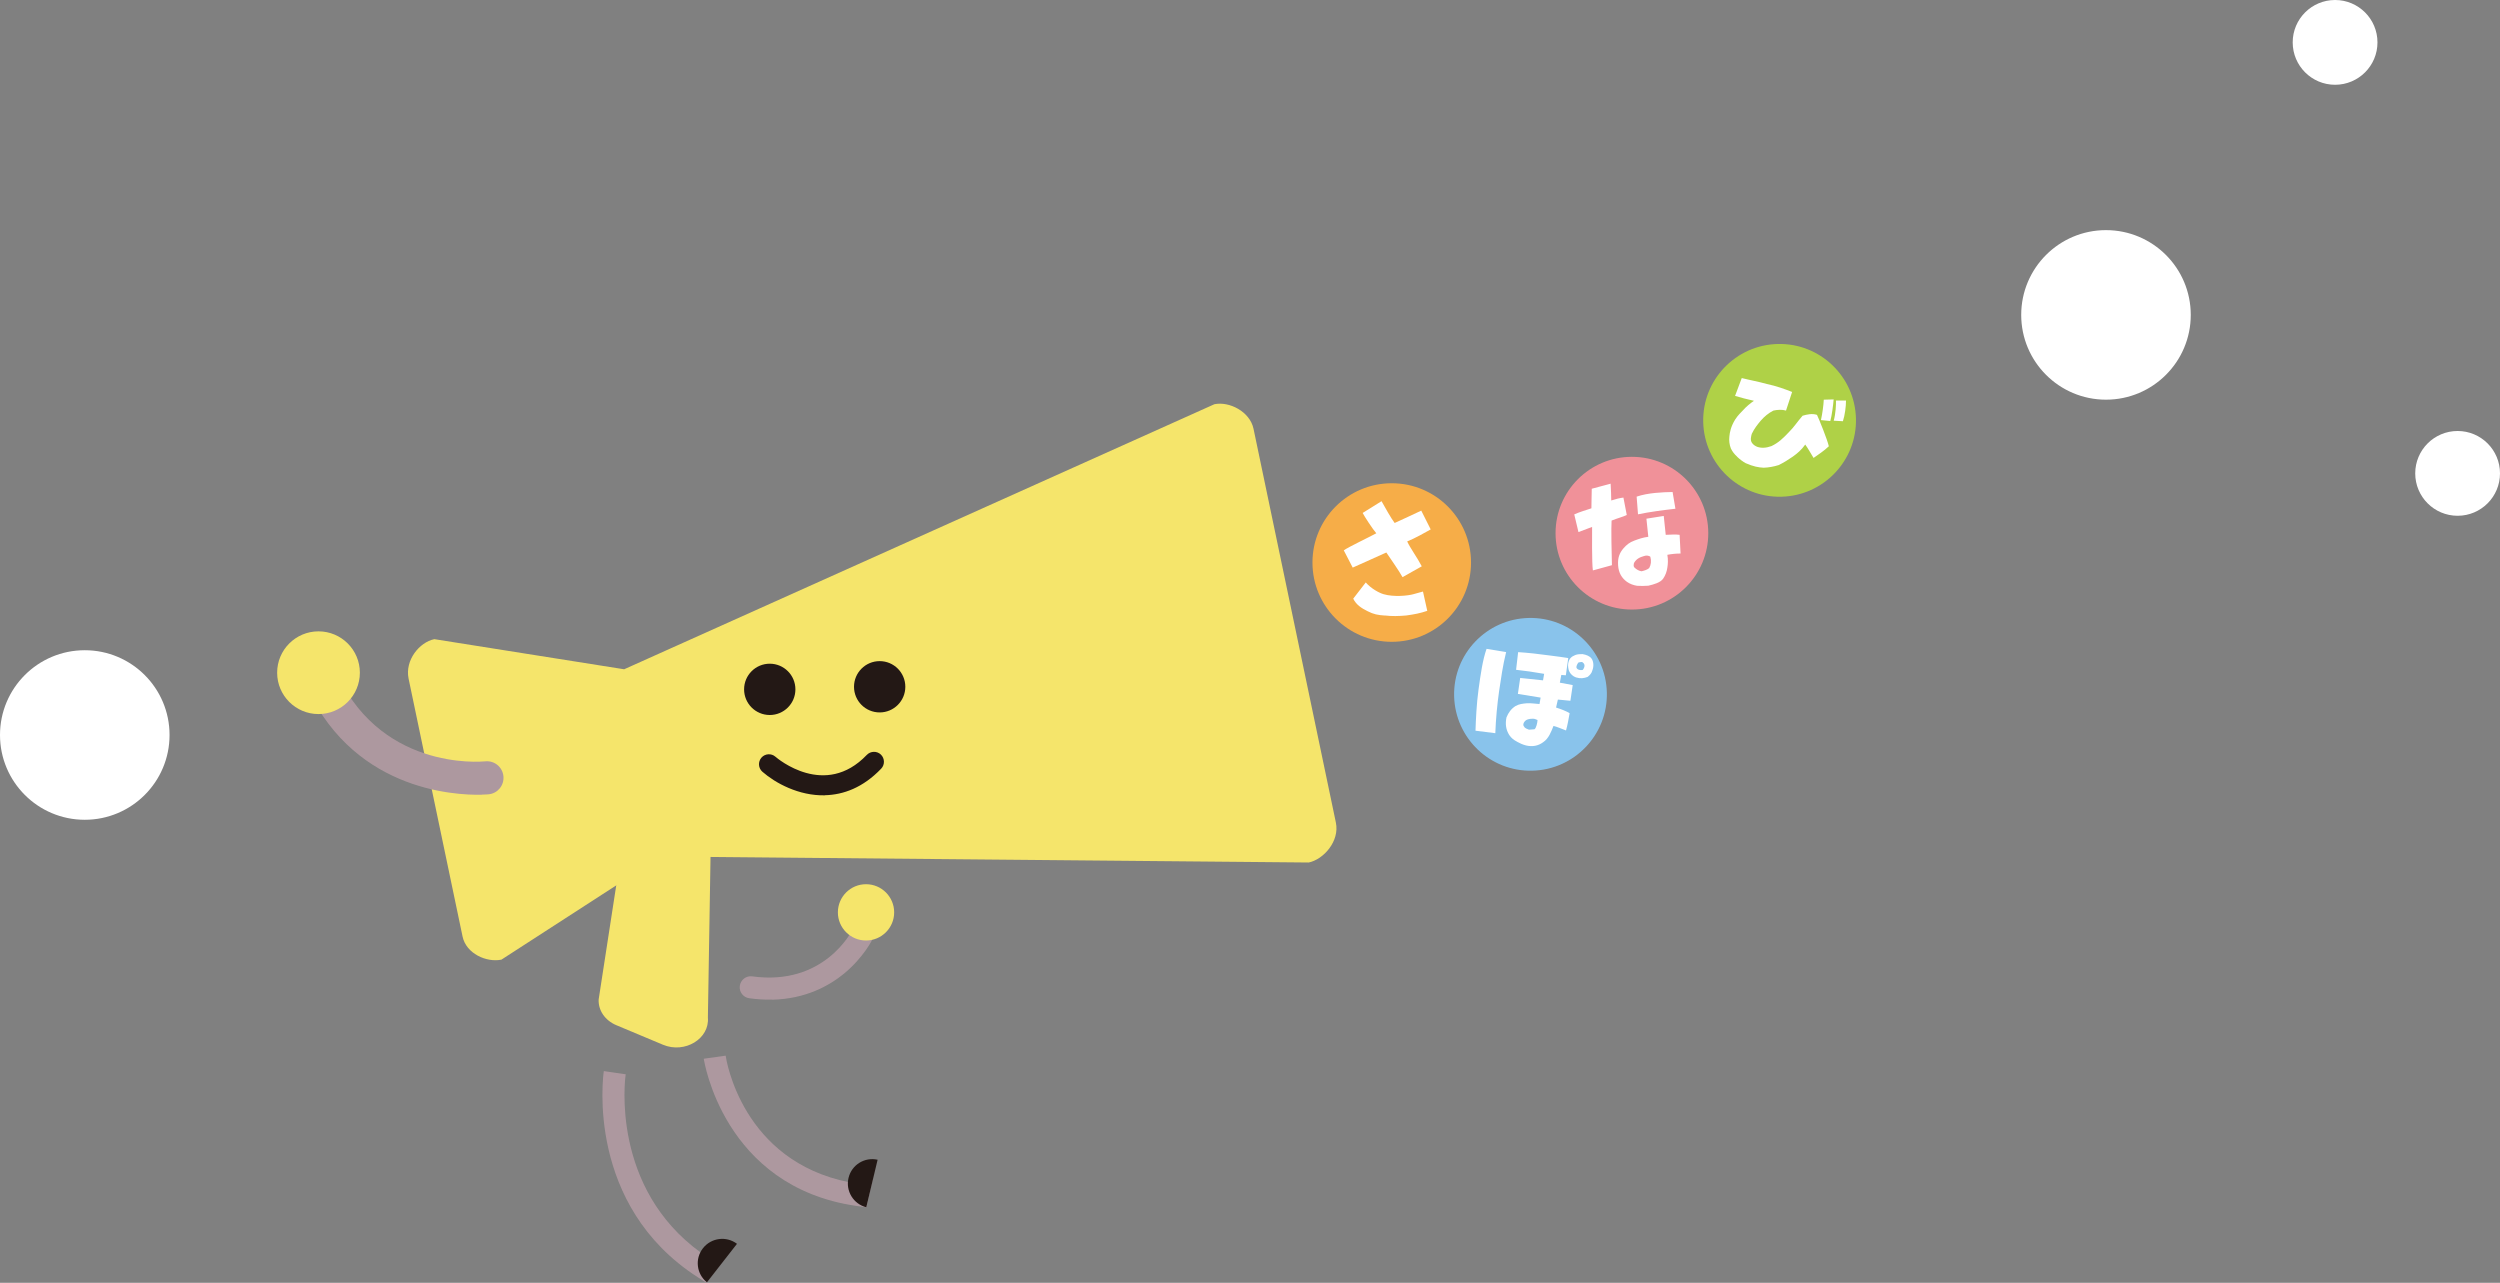 <?xml version="1.0" encoding="UTF-8"?>
<svg id="_レイヤー_2" data-name="レイヤー 2" xmlns="http://www.w3.org/2000/svg" viewBox="0 0 291.36 149.5">
  <rect x="0" y="0" width="291.36" height="149.5" fill="#808080" stroke="none"/>
  <defs>
    <style>
      .cls-1 {
        fill: #f09199;
      }

      .cls-2 {
        fill: #f6ad48;
      }

      .cls-3 {
        fill: #f5e56b;
      }

      .cls-4 {
        fill: #fff;
      }

      .cls-5 {
        fill: #89c3eb;
      }

      .cls-6 {
        fill: #afd147;
      }

      .cls-7 {
        fill: #ad989f;
      }

      .cls-8 {
        fill: #231815;
      }
    </style>
  </defs>
  <g id="contents">
    <g>
      <circle class="cls-4" cx="245.44" cy="36.7" r="9.88"/>
      <circle class="cls-4" cx="9.88" cy="85.66" r="9.88"/>
      <circle class="cls-4" cx="286.42" cy="55.17" r="4.94"/>
      <circle class="cls-4" cx="272.14" cy="4.94" r="4.94"/>
      <g>
        <g>
          <path class="cls-7" d="M82.33,149.5l-1-.64c-13.06-8.39-11.05-23.39-10.96-24.03l2.55,.37-1.28-.18,1.28,.18c-.08,.55-1.74,13.24,8.82,20.83l.69-.91,2.05,1.56-2.16,2.82Z"/>
          <path class="cls-8" d="M85.89,144.96c-1.24-.94-3.01-.71-3.97,.52s-.75,3,.47,3.97l3.5-4.49Z"/>
          <path class="cls-7" d="M100.97,140.71l-1.18-.17c-15.5-2.24-17.75-17-17.77-17.15l2.55-.36c.07,.51,1.92,12.27,14.42,14.76l.26-1.12,2.51,.57-.79,3.46Z"/>
          <path class="cls-8" d="M102.28,135.16c-1.52-.34-3.03,.6-3.39,2.12-.36,1.52,.57,3.04,2.07,3.42l1.32-5.54Z"/>
        </g>
        <g>
          <path class="cls-3" d="M77.04,99.81l-18.6,12.03c-1.74,.36-4.11-.7-4.53-2.69l-6.29-30.05c-.45-2.16,1.26-4.25,3-4.61l22.12,3.51,68.79-30.89c1.74-.36,4.14,.86,4.56,2.86l9.6,45.9c.45,2.16-1.42,4.28-3.16,4.65l-75.51-.7Z"/>
          <path class="cls-3" d="M82.85,97.27l-.35,21.32c.21,2.47-2.69,4.23-5.23,3.17l-5.44-2.28c-1.31-.55-2.12-1.72-2.06-3l2.99-19.41c.08-1.92,2.05-3.36,4.21-3.08l2.8,.36c1.68,.22,2.96,1.43,3.09,2.92Z"/>
        </g>
        <g>
          <path class="cls-7" d="M90,116.5c-.84,.02-1.73-.03-2.68-.16-.71-.1-1.2-.75-1.1-1.45,.1-.7,.75-1.2,1.45-1.1,8.36,1.15,11.58-5.22,11.71-5.49,.31-.64,1.08-.91,1.72-.59,.64,.31,.91,1.08,.6,1.72-.04,.09-1.05,2.15-3.32,4.03-1.73,1.42-4.48,2.96-8.38,3.05Z"/>
          <circle class="cls-3" cx="100.93" cy="106.33" r="3.28"/>
        </g>
        <g>
          <path class="cls-7" d="M56.16,92.62c-3.25,.08-15.5-.54-20.83-13.49-.41-.99,.07-2.12,1.05-2.52,.99-.41,2.12,.07,2.52,1.05,5.02,12.2,17.14,11.12,17.65,11.07,1.07-.11,2.01,.66,2.12,1.72,.11,1.06-.65,2.01-1.71,2.12-.02,0-.31,.03-.8,.04Z"/>
          <circle class="cls-3" cx="37.12" cy="78.4" r="4.82"/>
        </g>
        <g>
          <path class="cls-8" d="M96.14,92.69c-3.05,.07-5.8-1.44-7.29-2.75-.48-.42-.53-1.15-.11-1.64,.42-.48,1.15-.53,1.63-.11,.24,.21,5.77,4.9,10.65-.21,.44-.46,1.18-.48,1.64-.04,.46,.44,.48,1.18,.04,1.64-2.12,2.22-4.42,3.05-6.56,3.1Z"/>
          <circle class="cls-8" cx="89.71" cy="80.34" r="2.99"/>
          <circle class="cls-8" cx="102.52" cy="80.04" r="2.99"/>
        </g>
        <circle class="cls-2" cx="162.2" cy="65.56" r="9.24"/>
        <path class="cls-5" d="M178.16,72.02c-4.91,.11-8.81,4.2-8.69,9.11s4.2,8.81,9.11,8.69,8.81-4.2,8.69-9.11-4.2-8.81-9.11-8.69Z"/>
        <circle class="cls-1" cx="190.19" cy="62.14" r="8.9"/>
        <path class="cls-6" d="M207.19,40.09c-4.91,.11-8.81,4.2-8.69,9.11s4.2,8.81,9.11,8.69,8.81-4.2,8.69-9.11-4.2-8.81-9.11-8.69Z"/>
        <path class="cls-4" d="M163.46,67.27c-.38-.71-1.57-2.39-1.89-2.88-1.04,.48-3.51,1.57-3.92,1.76l-1.04-2.01c.46-.35,3.03-1.57,3.79-1.99-.37-.41-1.41-1.99-1.59-2.37l2.2-1.37c.38,.68,1.12,2.01,1.53,2.54,.98-.44,2.05-.95,3.1-1.44l1.1,2.19c-.59,.33-1.87,1.06-2.74,1.4,.37,.81,1.17,1.87,1.7,2.9l-2.24,1.26Zm-2.06,4.47c-.83-.06-1.29-.14-2.02-.51-.69-.34-1.32-.74-1.67-1.46l1.46-1.89c.64,.73,1.56,1.22,2.08,1.37,1.19,.35,2.85,.18,3.47,0l1.12-.31,.5,2.25c-.82,.28-1.5,.41-2.44,.54-.88,.08-1.71,.1-2.51,0Z"/>
        <path class="cls-4" d="M171.96,85.15c.04-1.25,.12-3.09,.35-4.76,.24-1.77,.49-3.51,.94-4.77l2.28,.38c-.39,1.56-.59,3.03-.82,4.55-.21,1.49-.38,3.2-.44,4.9l-2.31-.29Zm4.86,1.3c-.38-.2-.67-.41-.92-.78-.41-.64-.48-1.32-.33-2.06,.23-.57,.56-1.01,1.06-1.33,.44-.24,.81-.27,1.31-.32,.47-.03,1.01,.06,1.48,.09l.13-.75-2.65-.43,.27-1.86,2.66,.28,.13-.76c-1.19-.21-2.33-.37-3.27-.47l.24-2.06c1.19,.08,2.39,.21,3.59,.38,1.19,.15,1.38,.18,2.25,.31l-.28,2.01-.53-.04-.17,.9,1.5,.28-.27,1.83-1.46-.14-.21,.93c.55,.17,1.27,.45,1.58,.66-.12,.71-.25,1.39-.42,2.01-.61-.23-1.03-.42-1.46-.53-.27,.67-.55,1.47-1.22,1.91-.57,.42-1.23,.54-1.97,.37-.39-.1-.73-.25-1.05-.43Zm2.36-2.54c-.14-.06-.33-.15-.52-.15-.52,0-.76,.12-.89,.24-.3,.29-.27,.57-.14,.68,.07,.19,.36,.28,.56,.36l.65-.05c.2-.14,.34-.77,.35-1.08Zm3.69-5.69c-.08-.19-.15-.58-.11-.86,.09-.61,.38-.84,.83-1.02,.24-.1,.59-.11,.83-.11,.45,.07,.87,.24,1.07,.53,.2,.27,.31,.84,.08,1.4-.07,.3-.29,.53-.54,.73-.43,.16-.84,.22-1.35,.06-.35-.11-.67-.41-.8-.72Zm1.49-1.07c-.13,0-.27,.03-.4,.06-.14,.16-.24,.4-.24,.55,.03,.26,.39,.39,.75,.31,.3-.42,.25-.73-.11-.93Z"/>
        <path class="cls-4" d="M185.64,66.48c-.13-.85-.09-4.34-.09-5.07l-1.59,.6-.49-2.06c.64-.29,1.38-.5,2-.71,.03-.64,0-1.43,.04-2.28l2.2-.59c.04,.77,.07,1.43,.07,1.96,.55-.18,.99-.29,1.42-.34l.39,2.03c-.37,.19-1.1,.38-1.77,.65-.06,.82,0,3.88,.04,5.2l-2.22,.61Zm5.15,1.79c-.41-.07-.79-.19-1.18-.46-.59-.43-.97-1.03-1.03-1.92-.06-.89,.17-1.45,.62-1.98,.36-.41,.7-.7,1.28-.91,.54-.2,.99-.36,1.62-.44l-.22-2.11,2.02-.32,.23,2.2c.64-.03,1.17-.06,1.62,0l.11,2.18c-.53,0-1.04,.05-1.54,.15,.1,.56,.07,1.08,0,1.49-.06,.45-.22,.9-.49,1.29-.31,.46-1.12,.68-1.73,.82-.43,.04-.88,.03-1.33,.01Zm1.55-3.38c-.18-.16-.52-.18-.76-.08-.5,.14-.89,.34-1.15,.81-.03,.2-.09,.37,.06,.53,.26,.24,.52,.38,.82,.43,.32-.08,.63-.16,.89-.37,.22-.38,.27-.84,.14-1.31Zm-1.44-4.95l-.16-2.06c1.3-.45,3.03-.52,4.19-.54l.33,1.95c-1.4,.16-3.03,.37-4.36,.65Z"/>
        <path class="cls-4" d="M202.46,53.23c-.32-.29-.56-.59-.74-.97-.17-.44-.23-.93-.17-1.41,.04-.44,.16-1.13,.68-1.97,.33-.51,.68-.82,.94-1.1,.31-.36,.83-.79,1.24-1.07-.69-.15-1.62-.39-2.2-.57l.78-2.08c.98,.25,1.93,.41,2.92,.69,1.11,.23,2.17,.62,2.95,.93l-.71,2.17c-.45-.14-1.02-.1-1.47,0-.59,.3-1.06,.7-1.47,1.17-.41,.49-.74,.9-1.05,1.54-.09,.31-.2,.73,.02,1.05,.15,.22,.35,.35,.6,.46,.49,.17,1.03,.15,1.67-.08,.84-.4,1.35-.91,2-1.59,.64-.63,1.02-1.25,1.63-1.95,.52-.15,1.11-.29,1.68-.1,.27,.57,1.2,2.87,1.38,3.66-.57,.55-1.24,.97-1.78,1.36-.37-.6-.63-1.09-.97-1.56-.45,.64-.95,1.05-1.44,1.4-.53,.37-1.06,.7-1.65,.99-.6,.19-1.2,.29-1.75,.31-.61-.03-1.21-.14-2.1-.53-.36-.2-.67-.44-.99-.74Zm10.09-6.65l1.15-.03c-.04,.57-.22,1.95-.39,2.52l-1.09-.11c.17-.77,.3-1.73,.33-2.38Zm1.43,.1h1.16c0,.7-.13,1.71-.36,2.41l-1.07-.06c.23-.83,.28-1.91,.26-2.35Z"/>
      </g>
    </g>
  </g>
</svg>